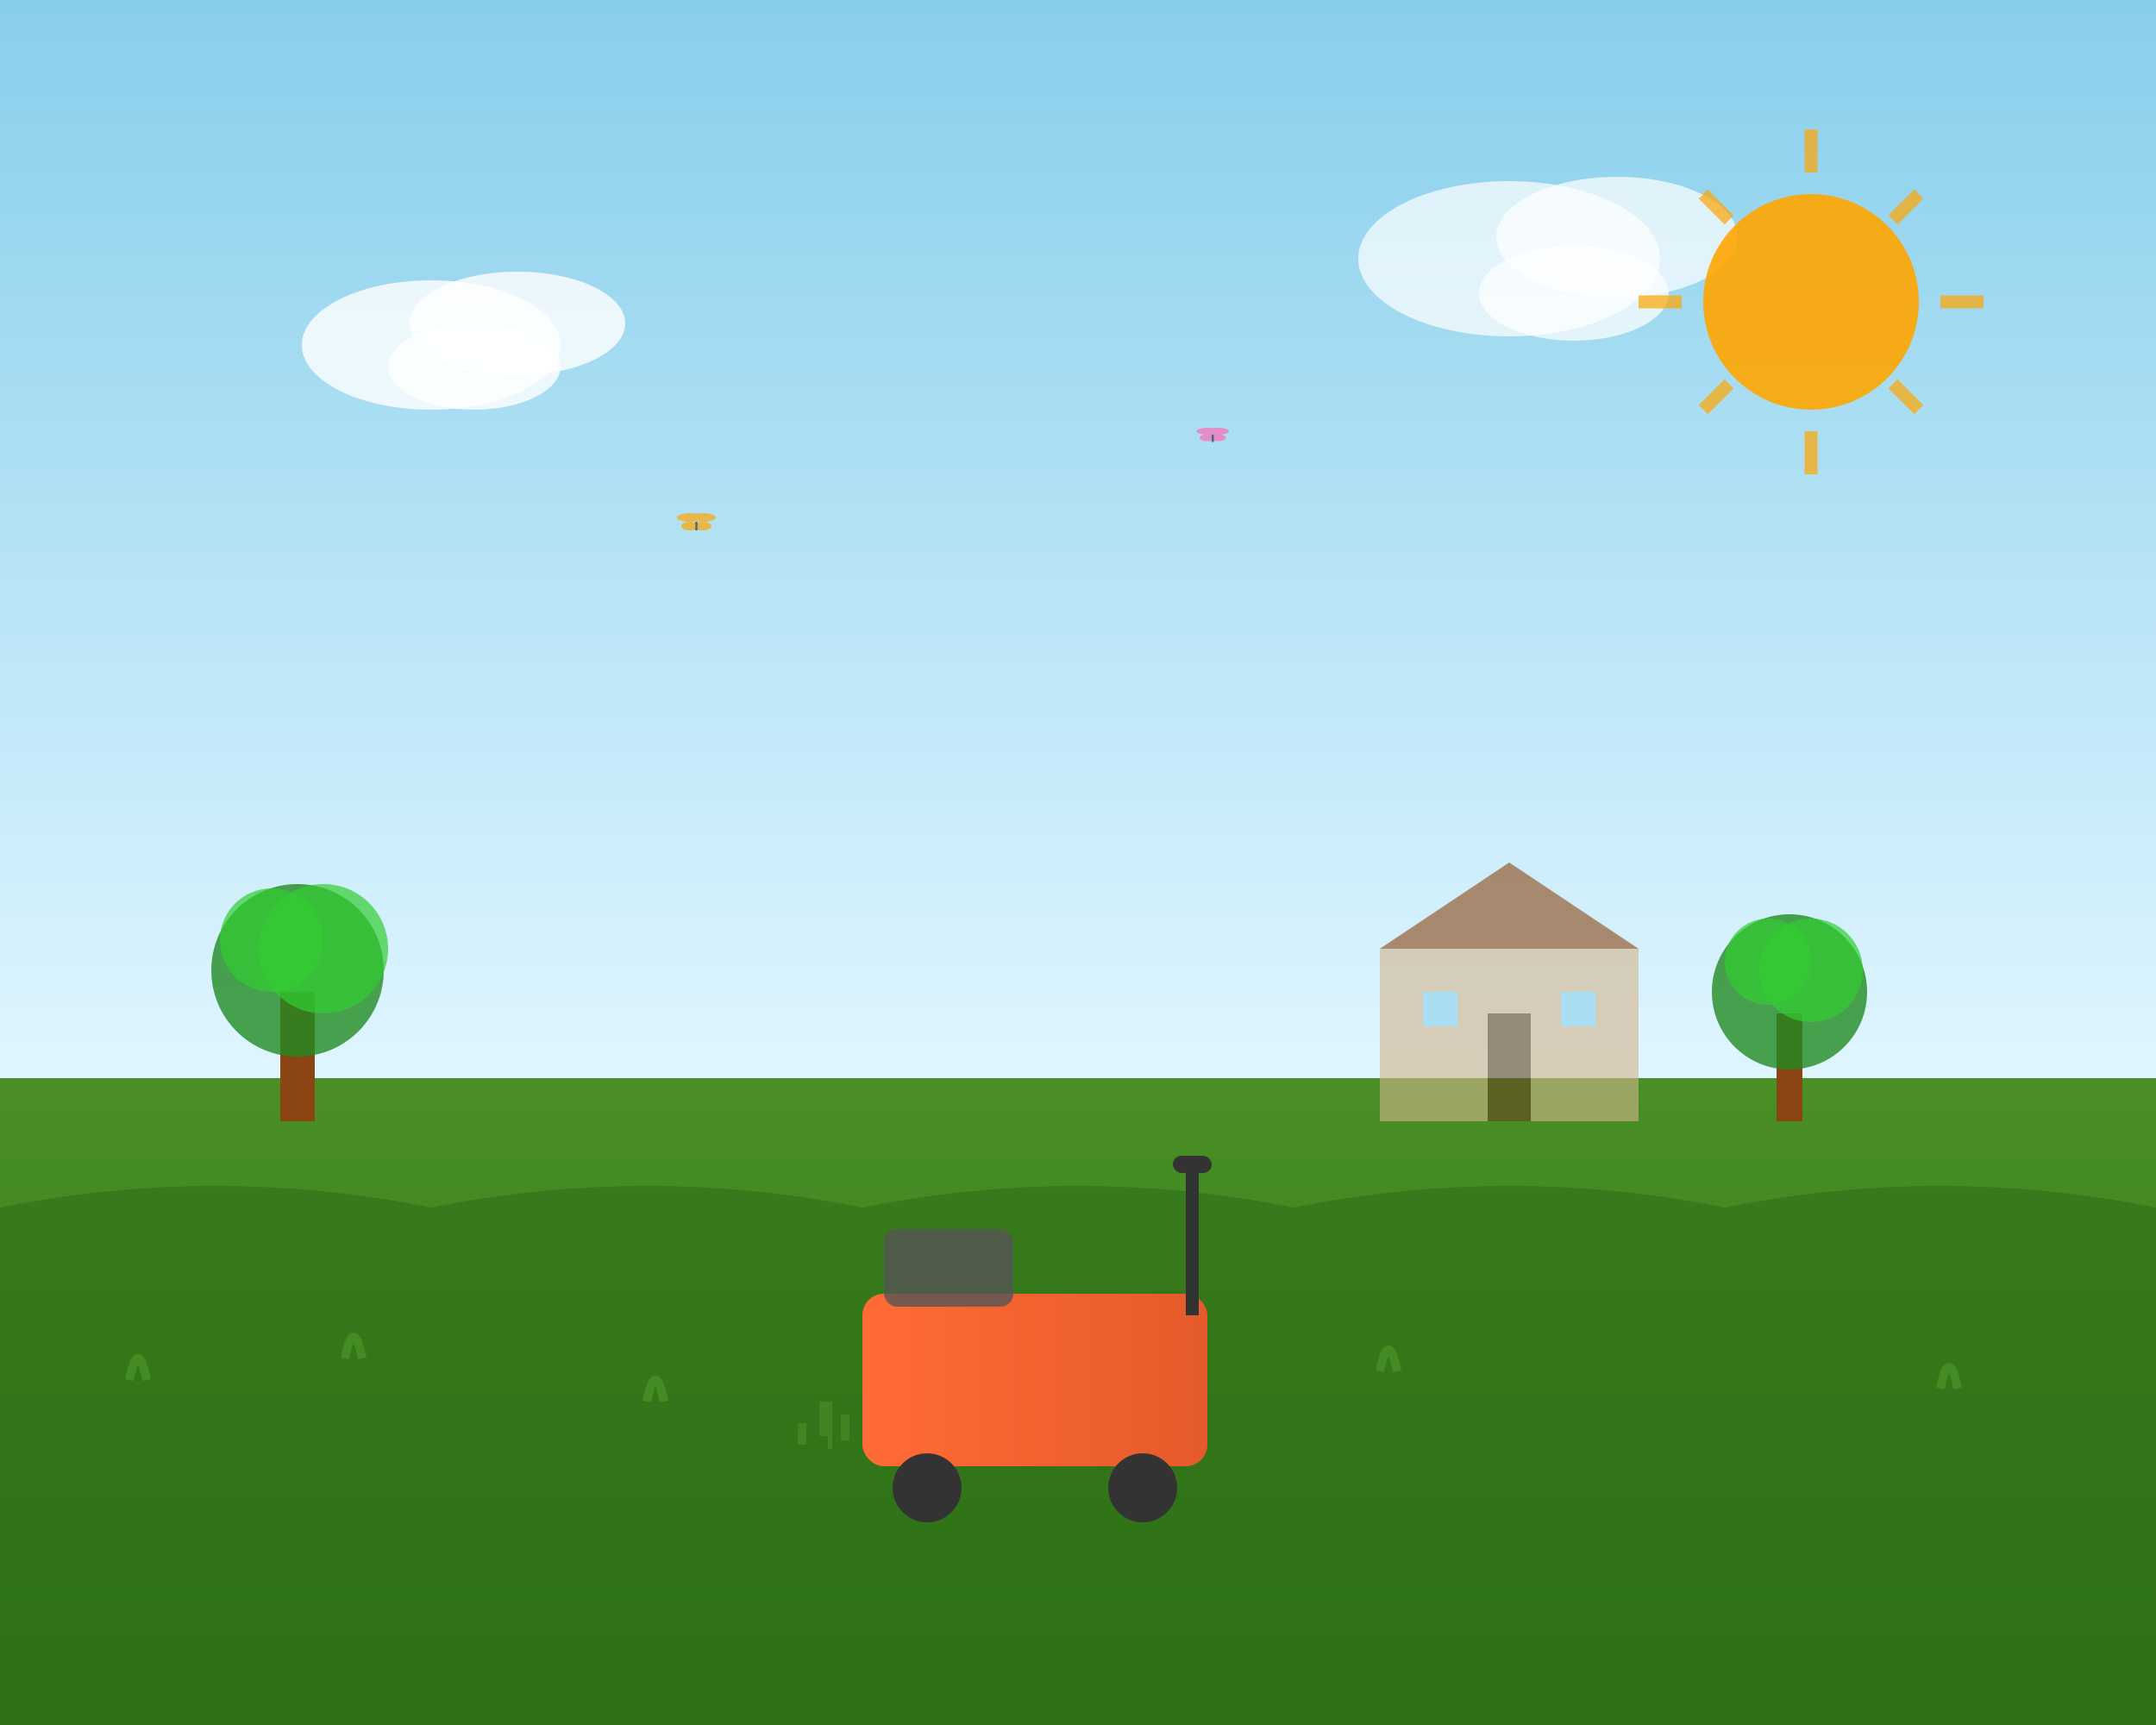 <svg xmlns="http://www.w3.org/2000/svg" viewBox="0 0 500 400">
    <rect x="0" y="0" width="500" height="400" fill="#808080" stroke="none"/>
    <defs>
        <linearGradient id="skyGrad" x1="0%" y1="0%" x2="0%" y2="100%">
            <stop offset="0%" style="stop-color:#87CEEB;stop-opacity:1" />
            <stop offset="100%" style="stop-color:#E0F6FF;stop-opacity:1" />
        </linearGradient>
        <linearGradient id="grassGrad" x1="0%" y1="0%" x2="0%" y2="100%">
            <stop offset="0%" style="stop-color:#4a9026;stop-opacity:1" />
            <stop offset="100%" style="stop-color:#2d7016;stop-opacity:1" />
        </linearGradient>
        <linearGradient id="mowerGrad" x1="0%" y1="0%" x2="100%" y2="0%">
            <stop offset="0%" style="stop-color:#ff6b35;stop-opacity:1" />
            <stop offset="100%" style="stop-color:#e55a2b;stop-opacity:1" />
        </linearGradient>
    </defs>
    
    <!-- Sky background -->
    <rect width="500" height="250" fill="url(#skyGrad)"/>
    
    <!-- Ground -->
    <rect y="250" width="500" height="150" fill="url(#grassGrad)"/>
    
    <!-- Grass texture -->
    <g opacity="0.6">
        <path d="M0 280 Q50 270 100 280 Q150 270 200 280 Q250 270 300 280 Q350 270 400 280 Q450 270 500 280 L500 400 L0 400 Z" fill="#2d7016"/>
    </g>
    
    <!-- Clouds -->
    <ellipse cx="100" cy="80" rx="30" ry="15" fill="white" opacity="0.8"/>
    <ellipse cx="120" cy="75" rx="25" ry="12" fill="white" opacity="0.8"/>
    <ellipse cx="110" cy="85" rx="20" ry="10" fill="white" opacity="0.8"/>
    
    <ellipse cx="350" cy="60" rx="35" ry="18" fill="white" opacity="0.7"/>
    <ellipse cx="375" cy="55" rx="28" ry="14" fill="white" opacity="0.7"/>
    <ellipse cx="365" cy="68" rx="22" ry="11" fill="white" opacity="0.7"/>
    
    <!-- Sun -->
    <circle cx="420" cy="70" r="25" fill="#ffa500" opacity="0.9"/>
    <g stroke="#ffa500" stroke-width="3" opacity="0.7">
        <line x1="420" y1="30" x2="420" y2="40"/>
        <line x1="460" y1="70" x2="450" y2="70"/>
        <line x1="420" y1="110" x2="420" y2="100"/>
        <line x1="380" y1="70" x2="390" y2="70"/>
        <line x1="445" y1="45" x2="439" y2="51"/>
        <line x1="445" y1="95" x2="439" y2="89"/>
        <line x1="395" y1="95" x2="401" y2="89"/>
        <line x1="395" y1="45" x2="401" y2="51"/>
    </g>
    
    <!-- Lawn mower -->
    <g transform="translate(200, 300)">
        <!-- Mower body -->
        <rect x="0" y="0" width="80" height="40" rx="5" fill="url(#mowerGrad)"/>
        
        <!-- Handle -->
        <rect x="75" y="-30" width="3" height="35" fill="#333"/>
        <rect x="72" y="-32" width="9" height="4" rx="2" fill="#333"/>
        
        <!-- Wheels -->
        <circle cx="15" cy="45" r="8" fill="#333"/>
        <circle cx="65" cy="45" r="8" fill="#333"/>
        
        <!-- Grass catcher -->
        <rect x="5" y="-15" width="30" height="18" rx="3" fill="#555" opacity="0.8"/>
        
        <!-- Cut grass effect -->
        <g opacity="0.6">
            <rect x="-10" y="25" width="3" height="8" fill="#4a9026"/>
            <rect x="-5" y="28" width="2" height="6" fill="#4a9026"/>
            <rect x="-15" y="30" width="2" height="5" fill="#4a9026"/>
            <rect x="-8" y="32" width="1" height="4" fill="#4a9026"/>
        </g>
    </g>
    
    <!-- Trees in background -->
    <g transform="translate(50, 180)">
        <!-- Tree trunk -->
        <rect x="15" y="50" width="8" height="30" fill="#8B4513"/>
        <!-- Tree crown -->
        <circle cx="19" cy="45" r="20" fill="#228B22" opacity="0.8"/>
        <circle cx="25" cy="40" r="15" fill="#32CD32" opacity="0.7"/>
        <circle cx="13" cy="38" r="12" fill="#32CD32" opacity="0.7"/>
    </g>
    
    <g transform="translate(400, 190)">
        <!-- Tree trunk -->
        <rect x="12" y="45" width="6" height="25" fill="#8B4513"/>
        <!-- Tree crown -->
        <circle cx="15" cy="40" r="18" fill="#228B22" opacity="0.8"/>
        <circle cx="20" cy="35" r="12" fill="#32CD32" opacity="0.7"/>
        <circle cx="10" cy="33" r="10" fill="#32CD32" opacity="0.7"/>
    </g>
    
    <!-- House in background -->
    <g transform="translate(320, 200)" opacity="0.6">
        <!-- House base -->
        <rect x="0" y="20" width="60" height="40" fill="#D2B48C"/>
        <!-- Roof -->
        <polygon points="0,20 30,0 60,20" fill="#8B4513"/>
        <!-- Door -->
        <rect x="25" y="35" width="10" height="25" fill="#654321"/>
        <!-- Windows -->
        <rect x="10" y="30" width="8" height="8" fill="#87CEEB"/>
        <rect x="42" y="30" width="8" height="8" fill="#87CEEB"/>
    </g>
    
    <!-- Grass details -->
    <g opacity="0.8">
        <path d="M30 320 Q32 310 34 320" stroke="#4a9026" stroke-width="2" fill="none"/>
        <path d="M80 315 Q82 305 84 315" stroke="#4a9026" stroke-width="2" fill="none"/>
        <path d="M150 325 Q152 315 154 325" stroke="#4a9026" stroke-width="2" fill="none"/>
        <path d="M320 318 Q322 308 324 318" stroke="#4a9026" stroke-width="2" fill="none"/>
        <path d="M450 322 Q452 312 454 322" stroke="#4a9026" stroke-width="2" fill="none"/>
    </g>
    
    <!-- Butterflies -->
    <g transform="translate(160, 120)" opacity="0.7">
        <ellipse cx="0" cy="0" rx="3" ry="1" fill="#ffa500"/>
        <ellipse cx="0" cy="2" rx="2" ry="1" fill="#ffa500"/>
        <ellipse cx="3" cy="0" rx="3" ry="1" fill="#ffa500"/>
        <ellipse cx="3" cy="2" rx="2" ry="1" fill="#ffa500"/>
        <line x1="1.5" y1="1" x2="1.5" y2="3" stroke="#333" stroke-width="0.5"/>
    </g>
    
    <g transform="translate(280, 100)" opacity="0.7">
        <ellipse cx="0" cy="0" rx="2.5" ry="0.8" fill="#ff69b4"/>
        <ellipse cx="0" cy="1.5" rx="1.8" ry="0.8" fill="#ff69b4"/>
        <ellipse cx="2.5" cy="0" rx="2.5" ry="0.8" fill="#ff69b4"/>
        <ellipse cx="2.5" cy="1.5" rx="1.8" ry="0.8" fill="#ff69b4"/>
        <line x1="1.25" y1="0.75" x2="1.25" y2="2.5" stroke="#333" stroke-width="0.5"/>
    </g>
</svg>
